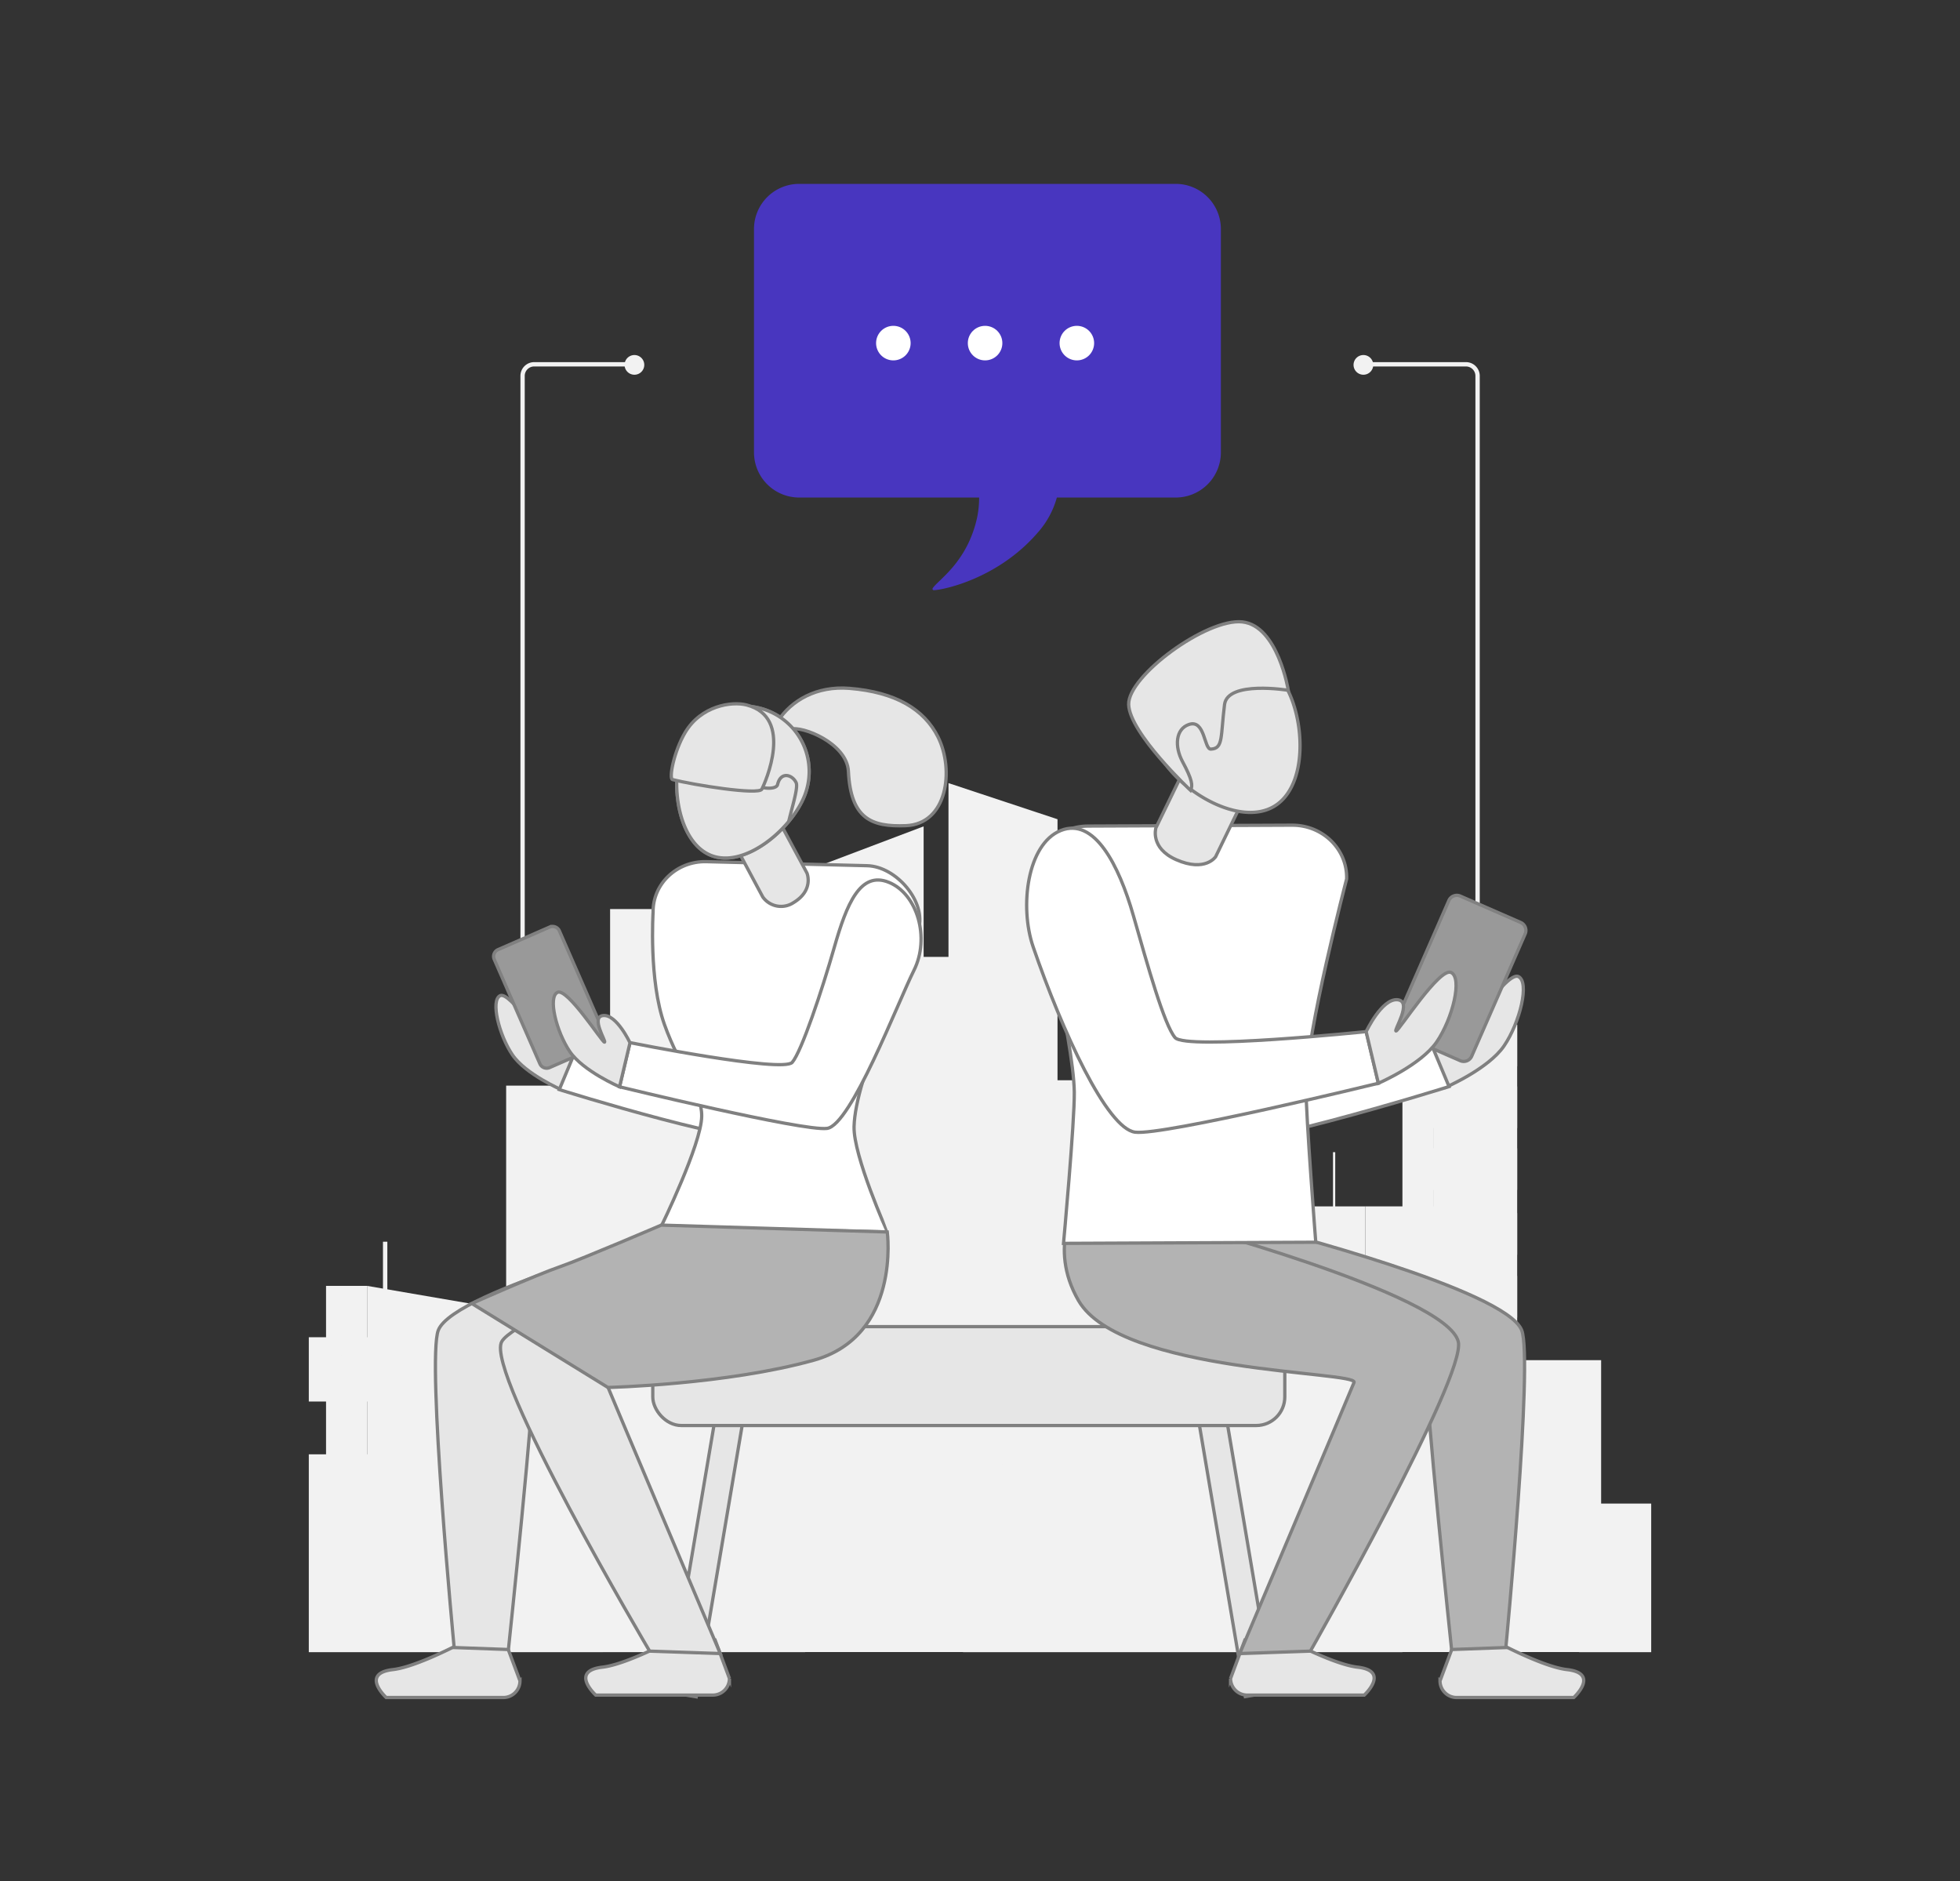 <svg id="Layer_1" data-name="Layer 1" xmlns="http://www.w3.org/2000/svg" xmlns:xlink="http://www.w3.org/1999/xlink" viewBox="0 0 597 573"><rect x="0" y="0" width="597" height="573" fill="#333333" stroke="none"/><defs><style>.cls-1,.cls-8{fill:#e6e6e6;}.cls-1,.cls-10,.cls-5,.cls-6,.cls-7{stroke:gray;stroke-miterlimit:10;}.cls-2{fill:#f2f2f2;}.cls-3{fill:#4836bf;}.cls-4,.cls-5{fill:#fff;}.cls-6{fill:#b3b3b3;}.cls-7{fill:#999;}.cls-9{clip-path:url(#clip-path);}.cls-10{fill:none;}</style><clipPath id="clip-path"><path class="cls-1" d="M207.94,227.81c-4,10.26-1.55,28.77,8.72,32.74s24.5-8.11,28.46-18.37a19.93,19.93,0,1,0-37.18-14.37Z"/></clipPath></defs><rect class="cls-2" x="480.98" y="457.93" width="21.96" height="45.26"/><polygon class="cls-2" points="154.17 503.15 154.17 330.65 179.82 330.65 179.82 310.87 185.83 310.87 185.83 276.86 218.02 276.86 218.02 310.87 248.12 310.87 248.12 264.25 281.33 251.68 281.33 291.43 288.9 291.43 288.9 238.5 322.11 249.51 322.11 329 364.12 329 364.12 375.96 379.81 375.96 379.81 387.79 415.86 387.79 415.86 367.42 436.56 367.42 436.56 312.07 462.12 312.07 462.12 414.25 487.69 414.25 487.69 503.15 154.17 503.15"/><rect class="cls-2" x="294.31" y="253.92" width="22.4" height="8.2" transform="translate(611.03 516.03) rotate(180)"/><rect class="cls-2" x="294.31" y="269.33" width="22.4" height="8.2" transform="translate(611.03 546.86) rotate(180)"/><rect class="cls-2" x="294.31" y="283.2" width="22.4" height="8.2" transform="translate(611.03 574.59) rotate(180)"/><rect class="cls-2" x="436.32" y="349.74" width="25.79" height="12.66"/><rect class="cls-2" x="436.32" y="388.62" width="25.79" height="12.66"/><rect class="cls-2" x="436.32" y="407.75" width="25.79" height="12.66"/><rect class="cls-2" x="436.32" y="427.76" width="25.79" height="12.66" transform="translate(898.43 868.19) rotate(180)"/><rect class="cls-2" x="436.32" y="447.36" width="25.79" height="12.66"/><rect class="cls-2" x="436.32" y="467.38" width="25.79" height="12.66" transform="translate(898.43 947.42) rotate(180)"/><rect class="cls-2" x="252.96" y="283.2" width="23.56" height="8.2"/><rect class="cls-2" x="252.96" y="269.45" width="23.56" height="8.2"/><rect class="cls-2" x="252.96" y="296.64" width="64.33" height="8.2"/><rect class="cls-2" x="252.96" y="308.98" width="64.33" height="8.2"/><rect class="cls-2" x="252.96" y="321.23" width="64.33" height="7.89"/><rect class="cls-2" x="436.32" y="369.48" width="25.79" height="12.66"/><rect class="cls-2" x="351.62" y="337.08" width="5.63" height="7.94"/><rect class="cls-2" x="341.09" y="337.08" width="5.63" height="7.94"/><rect class="cls-2" x="330.8" y="337.08" width="5.63" height="7.94"/><rect class="cls-2" x="321.04" y="337.08" width="5.63" height="7.94"/><rect class="cls-2" x="311.1" y="337.08" width="5.63" height="7.94"/><rect class="cls-2" x="301.04" y="337.08" width="5.63" height="7.94"/><rect class="cls-2" x="290.51" y="337.08" width="5.63" height="7.94"/><rect class="cls-2" x="280.21" y="337.08" width="5.63" height="7.94"/><rect class="cls-2" x="270.46" y="337.08" width="5.63" height="7.94"/><rect class="cls-2" x="260.51" y="337.08" width="5.63" height="7.94"/><rect class="cls-2" x="250.14" y="337.08" width="5.63" height="7.94"/><rect class="cls-2" x="239.62" y="337.08" width="5.63" height="7.94"/><rect class="cls-2" x="229.32" y="337.08" width="5.63" height="7.94"/><rect class="cls-2" x="219.56" y="337.08" width="5.63" height="7.94"/><rect class="cls-2" x="209.62" y="337.08" width="5.63" height="7.94"/><rect class="cls-2" x="199.56" y="337.08" width="5.63" height="7.94"/><rect class="cls-2" x="189.03" y="337.08" width="5.63" height="7.94"/><rect class="cls-2" x="178.73" y="337.08" width="5.63" height="7.94"/><rect class="cls-2" x="168.98" y="337.08" width="5.63" height="7.94"/><rect class="cls-2" x="159.03" y="337.08" width="5.63" height="7.94"/><rect class="cls-2" x="351.62" y="351.09" width="5.63" height="7.94"/><rect class="cls-2" x="341.09" y="351.09" width="5.63" height="7.94"/><rect class="cls-2" x="330.8" y="351.09" width="5.63" height="7.94"/><rect class="cls-2" x="321.04" y="351.09" width="5.63" height="7.94"/><rect class="cls-2" x="311.1" y="351.09" width="5.63" height="7.94"/><rect class="cls-2" x="301.04" y="351.09" width="5.63" height="7.94"/><rect class="cls-2" x="290.51" y="351.09" width="5.63" height="7.94"/><rect class="cls-2" x="280.21" y="351.09" width="5.63" height="7.94"/><rect class="cls-2" x="270.46" y="351.09" width="5.63" height="7.94"/><rect class="cls-2" x="260.51" y="351.09" width="5.63" height="7.94"/><rect class="cls-2" x="250.14" y="351.09" width="5.63" height="7.94"/><rect class="cls-2" x="239.62" y="351.09" width="5.63" height="7.94"/><rect class="cls-2" x="229.32" y="351.09" width="5.63" height="7.94"/><rect class="cls-2" x="219.56" y="351.09" width="5.63" height="7.94"/><rect class="cls-2" x="209.62" y="351.09" width="5.63" height="7.94"/><rect class="cls-2" x="199.56" y="351.09" width="5.63" height="7.94"/><rect class="cls-2" x="189.03" y="351.09" width="5.63" height="7.94"/><rect class="cls-2" x="178.73" y="351.09" width="5.63" height="7.94"/><rect class="cls-2" x="168.98" y="351.09" width="5.63" height="7.94"/><rect class="cls-2" x="159.03" y="351.09" width="5.63" height="7.94"/><rect class="cls-2" x="351.62" y="364.88" width="5.63" height="7.94"/><rect class="cls-2" x="341.09" y="364.88" width="5.63" height="7.94"/><rect class="cls-2" x="330.8" y="364.88" width="5.63" height="7.94"/><rect class="cls-2" x="321.04" y="364.88" width="5.63" height="7.94"/><rect class="cls-2" x="311.1" y="364.88" width="5.63" height="7.94"/><rect class="cls-2" x="301.04" y="364.88" width="5.63" height="7.94"/><rect class="cls-2" x="290.51" y="364.88" width="5.63" height="7.94"/><rect class="cls-2" x="280.21" y="364.88" width="5.63" height="7.94"/><rect class="cls-2" x="270.46" y="364.88" width="5.63" height="7.94"/><rect class="cls-2" x="260.51" y="364.88" width="5.63" height="7.94"/><rect class="cls-2" x="250.14" y="364.88" width="5.63" height="7.94"/><rect class="cls-2" x="239.62" y="364.88" width="5.63" height="7.94"/><rect class="cls-2" x="229.32" y="364.88" width="5.63" height="7.94"/><rect class="cls-2" x="219.56" y="364.88" width="5.63" height="7.94"/><rect class="cls-2" x="209.62" y="364.88" width="5.63" height="7.94"/><rect class="cls-2" x="199.56" y="364.88" width="5.63" height="7.94"/><rect class="cls-2" x="189.03" y="364.88" width="5.63" height="7.94"/><rect class="cls-2" x="178.73" y="364.88" width="5.63" height="7.94"/><rect class="cls-2" x="168.98" y="364.88" width="5.63" height="7.94"/><rect class="cls-2" x="159.03" y="364.88" width="5.63" height="7.94"/><rect class="cls-2" x="351.62" y="379.53" width="5.63" height="7.94"/><rect class="cls-2" x="341.09" y="379.53" width="5.63" height="7.94"/><rect class="cls-2" x="330.8" y="379.53" width="5.63" height="7.94"/><rect class="cls-2" x="321.04" y="379.53" width="5.63" height="7.94"/><rect class="cls-2" x="311.1" y="379.53" width="5.63" height="7.94"/><rect class="cls-2" x="301.04" y="379.53" width="5.63" height="7.94"/><rect class="cls-2" x="290.51" y="379.53" width="5.63" height="7.94"/><rect class="cls-2" x="280.21" y="379.53" width="5.63" height="7.94"/><rect class="cls-2" x="270.46" y="379.53" width="5.63" height="7.94"/><rect class="cls-2" x="260.51" y="379.53" width="5.63" height="7.94"/><rect class="cls-2" x="250.14" y="379.53" width="5.63" height="7.94"/><rect class="cls-2" x="239.62" y="379.53" width="5.63" height="7.94"/><rect class="cls-2" x="229.32" y="379.53" width="5.63" height="7.94"/><rect class="cls-2" x="219.56" y="379.53" width="5.63" height="7.94"/><rect class="cls-2" x="209.62" y="379.53" width="5.63" height="7.94"/><rect class="cls-2" x="199.56" y="379.53" width="5.63" height="7.94"/><rect class="cls-2" x="189.03" y="379.53" width="5.63" height="7.94"/><rect class="cls-2" x="178.73" y="379.53" width="5.63" height="7.94"/><rect class="cls-2" x="168.98" y="379.53" width="5.63" height="7.94"/><rect class="cls-2" x="159.03" y="379.53" width="5.63" height="7.94"/><rect class="cls-2" x="351.62" y="393.53" width="5.63" height="7.94"/><rect class="cls-2" x="341.09" y="393.53" width="5.63" height="7.94"/><rect class="cls-2" x="330.8" y="393.53" width="5.63" height="7.94"/><rect class="cls-2" x="321.04" y="393.53" width="5.63" height="7.94"/><rect class="cls-2" x="311.1" y="393.53" width="5.63" height="7.94"/><rect class="cls-2" x="301.04" y="393.53" width="5.63" height="7.94"/><rect class="cls-2" x="290.51" y="393.53" width="5.63" height="7.94"/><rect class="cls-2" x="280.21" y="393.53" width="5.63" height="7.94"/><rect class="cls-2" x="270.46" y="393.53" width="5.63" height="7.94"/><rect class="cls-2" x="260.51" y="393.53" width="5.63" height="7.94"/><rect class="cls-2" x="250.14" y="393.53" width="5.63" height="7.94"/><rect class="cls-2" x="239.62" y="393.53" width="5.63" height="7.94"/><rect class="cls-2" x="229.32" y="393.53" width="5.63" height="7.94"/><rect class="cls-2" x="219.56" y="393.53" width="5.63" height="7.94"/><rect class="cls-2" x="209.62" y="393.53" width="5.63" height="7.94"/><rect class="cls-2" x="199.56" y="393.53" width="5.63" height="7.94"/><rect class="cls-2" x="189.03" y="393.53" width="5.63" height="7.94"/><rect class="cls-2" x="168.98" y="393.53" width="5.63" height="7.94"/><rect class="cls-2" x="178.73" y="393.53" width="5.63" height="7.94"/><rect class="cls-2" x="159.03" y="393.53" width="5.63" height="7.94"/><rect class="cls-2" x="351.62" y="407.32" width="5.63" height="7.94"/><rect class="cls-2" x="341.09" y="407.32" width="5.63" height="7.94"/><rect class="cls-2" x="330.8" y="407.32" width="5.63" height="7.94"/><rect class="cls-2" x="321.04" y="407.32" width="5.63" height="7.94"/><rect class="cls-2" x="311.1" y="407.32" width="5.63" height="7.94"/><rect class="cls-2" x="301.04" y="407.32" width="5.63" height="7.94"/><rect class="cls-2" x="290.51" y="407.32" width="5.63" height="7.94"/><rect class="cls-2" x="280.21" y="407.32" width="5.63" height="7.94"/><rect class="cls-2" x="270.46" y="407.32" width="5.63" height="7.94"/><rect class="cls-2" x="260.51" y="407.32" width="5.63" height="7.94"/><rect class="cls-2" x="250.14" y="407.32" width="5.63" height="7.94"/><rect class="cls-2" x="239.62" y="407.32" width="5.63" height="7.94"/><rect class="cls-2" x="229.32" y="407.32" width="5.63" height="7.94"/><rect class="cls-2" x="219.56" y="407.32" width="5.63" height="7.94"/><rect class="cls-2" x="209.62" y="407.32" width="5.63" height="7.94"/><rect class="cls-2" x="199.56" y="407.32" width="5.63" height="7.94"/><rect class="cls-2" x="189.03" y="407.32" width="5.63" height="7.94"/><rect class="cls-2" x="168.98" y="407.32" width="5.63" height="7.94"/><rect class="cls-2" x="159.03" y="407.32" width="5.63" height="7.94"/><rect class="cls-2" x="99.31" y="391.63" width="12.53" height="84.74"/><rect class="cls-2" x="111.83" y="443.15" width="13.45" height="58.86" transform="translate(237.11 945.16) rotate(180)"/><polygon class="cls-2" points="406.7 367.42 406.7 350.91 406.02 350.91 406.02 367.42 396.73 367.42 396.73 387.79 415.86 387.79 415.86 367.42 406.7 367.42"/><polygon class="cls-2" points="462.11 324.74 462.11 312.07 456.98 312.07 456.98 306.56 456.3 306.56 456.3 312.07 436.68 312.07 436.32 312.07 432.61 312.07 432.61 306.56 431.93 306.56 431.93 312.07 427.17 312.07 427.17 469.05 436.68 469.05 436.68 343.57 462.11 343.57 462.11 330.91 436.68 330.91 436.68 324.74 462.11 324.74"/><polygon class="cls-2" points="183.65 403.97 183.65 475.4 111.83 475.4 111.83 391.63 183.65 403.97"/><rect class="cls-2" x="94.05" y="442.93" width="89.6" height="60.26" transform="translate(277.71 946.12) rotate(180)"/><rect class="cls-2" x="94.05" y="407.27" width="89.6" height="19.58" transform="translate(277.71 834.12) rotate(180)"/><rect class="cls-2" x="172.95" y="459.27" width="4.6" height="6.49"/><rect class="cls-2" x="164.35" y="459.27" width="4.6" height="6.49"/><rect class="cls-2" x="155.93" y="459.27" width="4.6" height="6.49"/><rect class="cls-2" x="147.96" y="459.27" width="4.6" height="6.49"/><rect class="cls-2" x="139.83" y="459.27" width="4.6" height="6.49"/><rect class="cls-2" x="131.61" y="459.27" width="4.6" height="6.49"/><rect class="cls-2" x="123" y="459.27" width="4.6" height="6.49"/><rect class="cls-2" x="114.59" y="459.27" width="4.6" height="6.49"/><rect class="cls-2" x="106.61" y="459.27" width="4.6" height="6.49"/><rect class="cls-2" x="98.48" y="459.27" width="4.6" height="6.49"/><rect class="cls-2" x="172.95" y="470.71" width="4.6" height="6.49"/><rect class="cls-2" x="164.35" y="470.71" width="4.6" height="6.49"/><rect class="cls-2" x="155.93" y="470.71" width="4.6" height="6.49"/><rect class="cls-2" x="147.96" y="470.71" width="4.6" height="6.49"/><rect class="cls-2" x="139.83" y="470.71" width="4.6" height="6.49"/><rect class="cls-2" x="131.61" y="470.71" width="4.6" height="6.49"/><rect class="cls-2" x="123" y="470.71" width="4.6" height="6.49"/><rect class="cls-2" x="114.59" y="470.71" width="4.6" height="6.49"/><rect class="cls-2" x="106.61" y="470.71" width="4.6" height="6.49"/><rect class="cls-2" x="98.48" y="470.71" width="4.6" height="6.49"/><rect class="cls-2" x="172.95" y="436.21" width="4.6" height="6.49"/><rect class="cls-2" x="164.35" y="436.21" width="4.6" height="6.49"/><rect class="cls-2" x="155.93" y="436.21" width="4.6" height="6.49"/><rect class="cls-2" x="147.96" y="436.21" width="4.6" height="6.49"/><rect class="cls-2" x="139.83" y="436.21" width="4.6" height="6.49"/><rect class="cls-2" x="131.61" y="436.21" width="4.6" height="6.49"/><rect class="cls-2" x="123" y="436.21" width="4.6" height="6.49"/><rect class="cls-2" x="114.59" y="436.21" width="4.6" height="6.49"/><rect class="cls-2" x="172.95" y="447.65" width="4.6" height="6.49"/><rect class="cls-2" x="164.35" y="447.65" width="4.6" height="6.49"/><rect class="cls-2" x="155.93" y="447.65" width="4.6" height="6.49"/><rect class="cls-2" x="147.96" y="447.65" width="4.6" height="6.49"/><rect class="cls-2" x="139.83" y="447.65" width="4.6" height="6.49"/><rect class="cls-2" x="131.61" y="447.65" width="4.6" height="6.49"/><rect class="cls-2" x="123" y="447.65" width="4.6" height="6.49"/><rect class="cls-2" x="114.59" y="447.65" width="4.6" height="6.49"/><rect class="cls-2" x="106.61" y="447.65" width="4.6" height="6.49"/><rect class="cls-2" x="98.48" y="447.65" width="4.6" height="6.49"/><rect class="cls-2" x="172.95" y="481.99" width="4.6" height="6.49"/><rect class="cls-2" x="164.35" y="481.99" width="4.6" height="6.49"/><rect class="cls-2" x="155.93" y="481.99" width="4.6" height="6.49"/><rect class="cls-2" x="147.96" y="481.99" width="4.6" height="6.49"/><rect class="cls-2" x="139.83" y="481.99" width="4.6" height="6.49"/><rect class="cls-2" x="131.61" y="481.99" width="4.6" height="6.49"/><rect class="cls-2" x="123" y="481.99" width="4.6" height="6.49"/><rect class="cls-2" x="114.59" y="481.99" width="4.6" height="6.49"/><rect class="cls-2" x="106.61" y="481.99" width="4.6" height="6.49"/><rect class="cls-2" x="98.48" y="481.99" width="4.6" height="6.49"/><rect class="cls-2" x="116.65" y="378.18" width="1.33" height="16.98"/><rect class="cls-2" x="172.95" y="412.77" width="3.87" height="6.69"/><rect class="cls-2" x="134.56" y="412.77" width="3.87" height="6.69"/><rect class="cls-2" x="104.02" y="412.77" width="3.87" height="6.69"/><rect class="cls-2" x="293.32" y="427.76" width="133.85" height="75.43"/><rect class="cls-2" x="298.38" y="435.49" width="6.88" height="10.5"/><rect class="cls-2" x="310.5" y="435.49" width="6.87" height="10.5"/><rect class="cls-2" x="322.71" y="435.49" width="6.88" height="10.5"/><rect class="cls-2" x="334.83" y="435.49" width="6.87" height="10.5"/><rect class="cls-2" x="347.32" y="435.49" width="6.87" height="10.5"/><rect class="cls-2" x="359.44" y="435.49" width="6.87" height="10.5"/><rect class="cls-2" x="396.48" y="435.49" width="6.87" height="10.5"/><rect class="cls-2" x="408.6" y="435.49" width="6.87" height="10.5"/><rect class="cls-2" x="298.38" y="451.02" width="6.88" height="10.5"/><rect class="cls-2" x="310.5" y="451.02" width="6.87" height="10.5"/><rect class="cls-2" x="322.71" y="451.02" width="6.88" height="10.5"/><rect class="cls-2" x="334.83" y="451.02" width="6.87" height="10.5"/><rect class="cls-2" x="347.32" y="451.02" width="6.87" height="10.5"/><rect class="cls-2" x="359.44" y="451.02" width="6.87" height="10.5"/><rect class="cls-2" x="371.64" y="451.02" width="6.88" height="10.5"/><rect class="cls-2" x="383.77" y="451.02" width="6.87" height="10.5"/><rect class="cls-2" x="396.48" y="451.02" width="6.87" height="10.5"/><rect class="cls-2" x="408.6" y="451.02" width="6.87" height="10.5"/><rect class="cls-2" x="298.38" y="467.69" width="6.88" height="10.5"/><rect class="cls-2" x="310.5" y="467.69" width="6.87" height="10.5"/><rect class="cls-2" x="322.71" y="467.69" width="6.88" height="10.5"/><rect class="cls-2" x="334.83" y="467.69" width="6.87" height="10.5"/><rect class="cls-2" x="347.32" y="467.69" width="6.87" height="10.5"/><rect class="cls-2" x="359.44" y="467.69" width="6.87" height="10.5"/><rect class="cls-2" x="371.64" y="467.69" width="6.88" height="10.5"/><rect class="cls-2" x="383.77" y="467.69" width="6.87" height="10.5"/><rect class="cls-2" x="396.48" y="467.69" width="6.87" height="10.5"/><rect class="cls-2" x="408.6" y="467.69" width="6.87" height="10.5"/><rect class="cls-2" x="298.38" y="483.22" width="6.88" height="10.5"/><rect class="cls-2" x="310.5" y="483.22" width="6.87" height="10.5"/><rect class="cls-2" x="322.71" y="483.22" width="6.88" height="10.5"/><rect class="cls-2" x="334.83" y="483.22" width="6.87" height="10.5"/><rect class="cls-2" x="347.32" y="483.22" width="6.87" height="10.5"/><rect class="cls-2" x="359.44" y="483.22" width="6.87" height="10.5"/><rect class="cls-2" x="371.64" y="483.22" width="6.88" height="10.5"/><rect class="cls-2" x="383.77" y="483.22" width="6.87" height="10.5"/><rect class="cls-2" x="396.48" y="483.22" width="6.87" height="10.5"/><polygon class="cls-2" points="377.85 431.21 404.75 431.21 404.75 407.75 377.85 418.05 377.85 431.21"/><polygon class="cls-2" points="245.23 503.19 183.65 503.19 183.65 436.21 245.23 457.52 245.23 503.19"/><rect class="cls-2" x="185.28" y="459.74" width="58.32" height="2.07"/><rect class="cls-2" x="185.28" y="466.39" width="58.32" height="2.07"/><rect class="cls-2" x="185.28" y="473.05" width="58.32" height="2.07"/><rect class="cls-2" x="185.28" y="479.7" width="58.32" height="2.07"/><rect class="cls-2" x="185.28" y="486.35" width="58.32" height="2.07"/><rect class="cls-2" x="185.28" y="493" width="58.32" height="2.07"/><rect class="cls-2" x="404.75" y="407.75" width="5.17" height="20.01"/><rect class="cls-2" x="390.38" y="415.98" width="6.88" height="10.5" transform="translate(815.05 27.41) rotate(90)"/><rect class="cls-2" x="189.16" y="280.04" width="3.57" height="30.27"/><rect class="cls-2" x="196.26" y="280.04" width="3.57" height="30.27"/><rect class="cls-2" x="203.26" y="280.04" width="3.57" height="30.27"/><rect class="cls-2" x="210.5" y="280.04" width="3.57" height="30.27"/><path class="cls-2" d="M159.83,289.68h-1.31V114.48a4.19,4.19,0,0,1,4.18-4.19h31.07v1.32H162.7a2.88,2.88,0,0,0-2.87,2.87Z"/><path class="cls-2" d="M450.72,289.68H449.4V114.48a2.88,2.88,0,0,0-2.87-2.87H415.46v-1.32h31.07a4.2,4.2,0,0,1,4.19,4.19Z"/><path class="cls-2" d="M196.24,111.13a3,3,0,1,1-3-3A3,3,0,0,1,196.24,111.13Z"/><path class="cls-2" d="M418.28,111.13a3,3,0,1,1-3-3A3,3,0,0,1,418.28,111.13Z"/><path class="cls-3" d="M358.1,56H243.43a13.76,13.76,0,0,0-13.77,13.77v68a13.76,13.76,0,0,0,13.77,13.76h54.81a30.52,30.52,0,0,1-.63,6.15c-3,13.57-11.79,18.87-13.51,21.46a.39.39,0,0,0,.33.61c3-.1,19.54-3.54,31.57-17.44a26.72,26.72,0,0,0,5.91-10.78H358.1a13.76,13.76,0,0,0,13.77-13.76v-68A13.76,13.76,0,0,0,358.1,56Z"/><path class="cls-4" d="M277.37,104.5a5.26,5.26,0,1,1-5.26-5.26A5.26,5.26,0,0,1,277.37,104.5Z"/><circle class="cls-4" cx="300.05" cy="104.5" r="5.26"/><path class="cls-4" d="M333.26,104.5A5.26,5.26,0,1,1,328,99.24,5.26,5.26,0,0,1,333.26,104.5Z"/><rect class="cls-1" x="171.41" y="468.64" width="87.55" height="8.47" transform="translate(-286.94 606.23) rotate(-80.4)"/><rect class="cls-1" x="371.92" y="429.1" width="8.47" height="87.55" transform="translate(-73.56 69.32) rotate(-9.6)"/><rect class="cls-1" x="198.83" y="404.04" width="192.51" height="30.12" rx="8.71"/><path class="cls-1" d="M440.33,331.16s13-5.59,17.8-12.63,7.87-19.45,4.35-21.11-15.94,17.8-16.77,17.8,5.18-9.11.42-9.52-11.59,8.9-11.59,8.9Z"/><path class="cls-5" d="M434.54,314.6s-39.85,10.8-40.78,5.8,3.73-10.91,7.66-26.5,5.17-33.74-11.59-34.77c-11-.68-7.34,11.95-8.13,24.88s-25,58.67-18.16,63.92,77.83-17,77.83-17Z"/><path class="cls-1" d="M171.24,332s-11.12-4.76-15.18-10.76-6.71-16.59-3.71-18,13.59,15.18,14.3,15.18-4.42-7.76-.36-8.12,9.89,7.59,9.89,7.59Z"/><path class="cls-5" d="M176.18,317.9s34,9.21,34.77,5-3.18-9.31-6.53-22.6S200,271.48,214.3,270.6c9.38-.58,6.26,10.19,6.94,21.22s21.32,50,15.48,54.5-66.37-14.47-66.37-14.47Z"/><path class="cls-1" d="M204.7,499.46h13.11l4.37,11.74a5.06,5.06,0,0,1-5.06,5.06H181.46s-8.05-7.36,2.07-8.51C190.85,506.91,204.7,499.46,204.7,499.46Z"/><path class="cls-1" d="M140.87,500.21H154l4.38,11.73a5.07,5.07,0,0,1-5.07,5.06H117.63s-8-7.36,2.08-8.51C127,507.66,140.87,500.21,140.87,500.21Z"/><path class="cls-1" d="M210.73,374.31s-72.4,18.42-77.23,30.84c-3.54,9.1,4.83,96.63,4.83,96.63l16.53.6s8.31-78.59,7.62-85.49,33.13-4.14,51.77-12.43,20.7-29,20.7-29Z"/><path class="cls-1" d="M263.88,371.1s7,12-2.7,28.53-78,17.95-76.61,21.4,34.81,82.58,34.81,82.58l-21.51-.74S147.59,418,152.82,408.61c4.76-8.59,84.36-39.74,84.36-39.74Z"/><path class="cls-1" d="M392.3,499.46H379.19l-4.37,11.74a5.06,5.06,0,0,0,5.06,5.06h35.66s8-7.36-2.07-8.51C406.15,506.91,392.3,499.46,392.3,499.46Z"/><path class="cls-1" d="M456.13,500.21H443l-4.38,11.73a5.07,5.07,0,0,0,5.07,5.06h35.66s8.05-7.36-2.08-8.51C470,507.66,456.13,500.21,456.13,500.21Z"/><path class="cls-6" d="M386.27,374.31s72.4,18.42,77.23,30.84c3.54,9.1-4.83,96.63-4.83,96.63l-16.53.6s-8.31-78.59-7.62-85.49-33.13-4.14-51.77-12.43-20.7-29-20.7-29Z"/><path class="cls-6" d="M328.33,365.74s-9.44,13.76.17,30.36c12.89,22.24,85.31,21.48,83.93,24.93s-34.81,82.58-34.81,82.58l21.51-.74s47.62-83.8,45.05-94.26c-3.6-14.63-87.44-36.7-87.44-36.7Z"/><path class="cls-5" d="M393.55,251.32l-62.13.27c-9.35,0-16.81,7.51-16.47,16.49,0,0,12.06,48.31,12.27,64.53.12,8.9-3.28,46.07-3.28,46.07l76.83-.34s-3-38.34-3-47.65c.06-15.84,12.4-63,12.4-63C410.44,258.68,402.91,251.27,393.55,251.32Z"/><path class="cls-5" d="M264.08,263.66l-49-1.23c-8.95-.18-16.27,6.78-16.15,15.37,0,0-1.35,20.72,3.44,34.19,4.87,13.69,11.45,20.2,11.36,28-.1,8.51-12.41,33.69-12.41,33.69l68.95,1.52S259.88,352,260.14,343.08c.43-15.15,15.09-44.46,19.65-60.16C282.18,274.67,273,263.85,264.08,263.66Z"/><path class="cls-1" d="M232.34,273.19a6.84,6.84,0,0,0,9.35,1.72c6.29-3.77,4.11-9,4.11-9l-13.74-25.61-13.46,7.22Z"/><path class="cls-1" d="M352.08,252.13s-1.89,6.14,6.19,9.7c8.85,3.9,12-.9,12-.9l12.89-26.56L365,225.56Z"/><path class="cls-1" d="M353.94,231.1c6.23,10.33,23.87,20.67,34.2,14.45s9.43-26.66,3.2-37a21.83,21.83,0,1,0-37.4,22.53Z"/><path class="cls-1" d="M207.94,227.81c-4,10.26-1.55,28.77,8.72,32.74s24.5-8.11,28.46-18.37a19.93,19.93,0,1,0-37.18-14.37Z"/><path class="cls-7" d="M183.15,318.26l-15.73,6.88a2.26,2.26,0,0,1-3-1.21l-13.86-31.7a2.25,2.25,0,0,1,1.12-3l15.73-6.88a2.26,2.26,0,0,1,3,1.21l13.86,31.69A2.27,2.27,0,0,1,183.15,318.26Z"/><path class="cls-6" d="M201.42,373.12l68.84,2.1s4.23,31.64-22.42,39.06-62.66,8.29-62.66,8.29L143.7,397s19.19-8.56,27.12-11.3C177.37,383.42,201.42,373.12,201.42,373.12Z"/><path class="cls-5" d="M191.89,317.55s46.59,9.3,49.42,6,9.06-21.88,12.82-35.06,7.89-23.3,16.6-19.77,12.59,16.94,7.64,26.83-19.18,47.18-26.47,48.12S188.71,331,188.71,331Z"/><path class="cls-1" d="M188.71,331s-11.12-4.77-15.18-10.77-6.71-16.59-3.71-18,13.59,15.17,14.3,15.17-4.41-7.76-.35-8.11,8.12,8.29,8.12,8.29Z"/><path class="cls-7" d="M426.36,315l18.45,8.06a2.65,2.65,0,0,0,3.47-1.41l16.26-37.18a2.66,2.66,0,0,0-1.32-3.51l-18.45-8.06a2.66,2.66,0,0,0-3.48,1.41L425,311.5A2.67,2.67,0,0,0,426.36,315Z"/><path class="cls-1" d="M237,219.53c4-6.12,11.65-10.71,21.77-9.88,14,1.14,22.71,6.35,26.95,14.82,5,10.08,2.82,26.52-9.83,27-10.41.4-16.76-2.07-17.47-16.54-.42-8.59-14.18-14-17.65-12.83S235.7,221.44,237,219.53Z"/><path class="cls-5" d="M416.12,314.19s-54.89,5.7-58.2,1.83-8.29-21.73-12.71-37.18-11.91-30-22.12-25.89-12.62,23.18-8.4,35.43c8.87,25.76,22.49,55.34,31.05,56.44s74.1-14.9,74.1-14.9Z"/><path class="cls-1" d="M419.84,329.92s13-5.59,17.8-12.63,7.87-19.45,4.35-21.11S426.05,314,425.22,314s5.18-9.11.42-9.52-9.52,9.73-9.52,9.73Z"/><path class="cls-8" d="M207.94,227.81c-4,10.26-1.55,28.77,8.72,32.74s24.5-8.11,28.46-18.37a19.93,19.93,0,1,0-37.18-14.37Z"/><g class="cls-9"><path class="cls-1" d="M241.9,219.89A16.94,16.94,0,0,1,247.66,230c.83,6.24-3.41,21.54-6.82,23.77s2.82-12.94,1.65-15.41-4.7-3.48-5.65.59c-.47,2-7.53,1.17-8.12-1.53a8.08,8.08,0,0,1,.59-4.12l-10-14s0-6,8-5.06S236.72,214.59,241.9,219.89Z"/></g><path class="cls-10" d="M207.94,227.81c-4,10.26-1.55,28.77,8.72,32.74s24.5-8.11,28.46-18.37a19.93,19.93,0,1,0-37.18-14.37Z"/><path class="cls-1" d="M227.42,214.71c-4.55-1.18-13.88.23-18.71,8.35-3.49,5.88-5,14.06-3.88,14.36,6.36,1.65,26.29,4.81,27.23,2.93S242,218.47,227.42,214.71Z"/><path class="cls-1" d="M362.63,240.71c.73-1.44.54-3.22-2.45-8.76-2.47-4.59-2.12-9.92,1.95-11.3,4.94-1.68,4.59,7.6,6.7,7.5,3.8-.18,2.92-3.71,4.15-13.56.93-7.42,19.42-4.35,19.42-4.35s-3.18-19.65-14-20.83-34.86,16.44-34.62,25.15S362.63,240.71,362.63,240.71Z"/></svg>